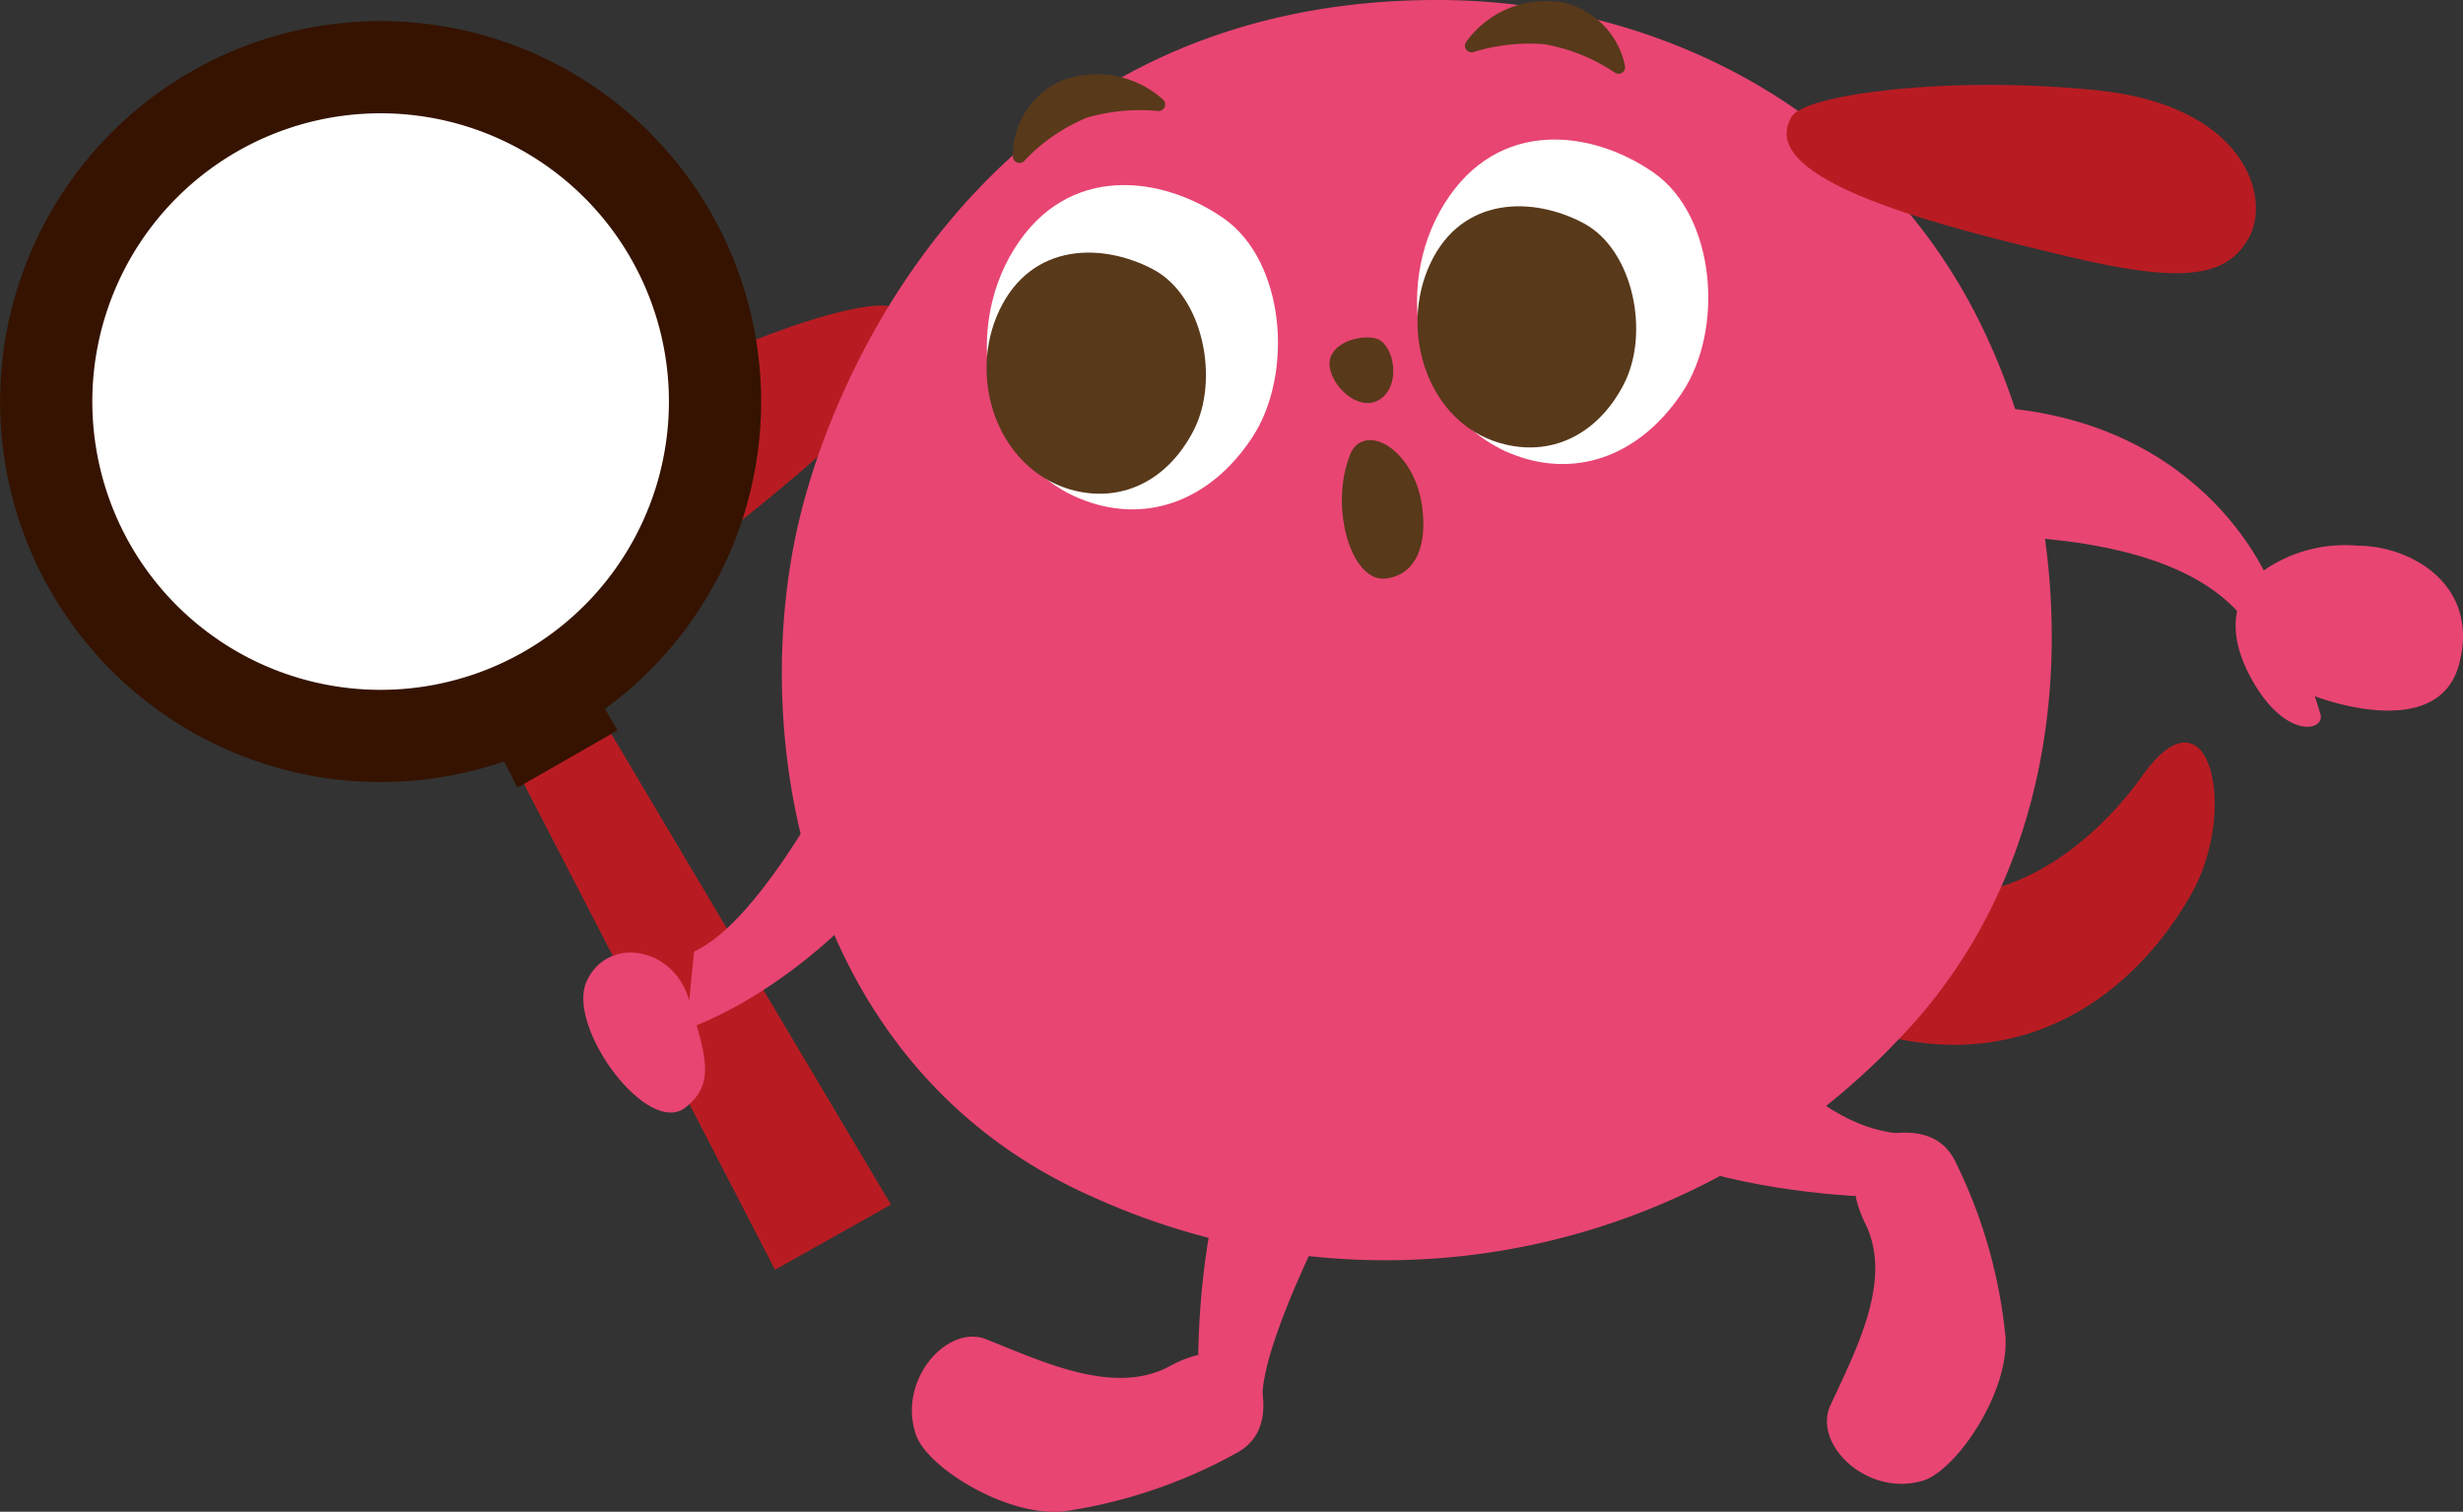 <svg width="130.87" height="80.34" viewBox="0 0 130.87 80.34" xmlns="http://www.w3.org/2000/svg">
 <rect x="0" y="0" width="130.87" height="80.34" fill="#333333" stroke="none"/>
 <defs>
  <style>.cls-1{fill:#b81c22;}.cls-2{fill:#e84572;}.cls-3,.cls-7{fill:#fff;}.cls-4,.cls-5{fill:#58391a;}.cls-5{stroke:#58391a;stroke-linecap:round;stroke-linejoin:round;stroke-width:0.7px;}.cls-6{fill:#351300;stroke-width:0.79px;}.cls-6,.cls-7{stroke:#351300;stroke-miterlimit:10;}.cls-7{stroke-width:4.9px;}</style>
 </defs>
 <title>chara_mi3</title>
 <g>
  <title>background</title>
  <rect fill="none" id="canvas_background" height="402" width="582" y="-1" x="-1"/>
 </g>
 <g>
  <title>Layer 1</title>
  <g id="レイヤー_2">
   <g id="レイヤー_1-2">
    <path id="svg_1" d="m47.58,16.38c-1.16,-0.76 -8.57,1.54 -15.32,5.53s-6,9 -4.07,10.46s4.22,0.82 9.29,-3.19s13.52,-10.58 10.1,-12.8z" class="cls-1"/>
    <path id="svg_2" d="m99.32,46.46c5.28,2.92 11,-0.31 14.54,-5.27s5.12,1.88 2.55,6.37c-2.86,5 -7.93,8.77 -14.61,7.82c-2.71,-0.39 -7.38,-1.82 -9.45,-4.77s-5.01,-10.76 6.97,-4.15z" class="cls-1"/>
    <path id="svg_3" d="m76.37,0c11.63,0 22.77,5.75 28.39,16.28s6.94,27.83 -3.92,39a37.56,37.56 0 0 1 -42.84,8.3c-15.57,-6.9 -18.39,-24.87 -15.4,-36.49c2.33,-9.09 11.19,-27.09 33.77,-27.09z" class="cls-2"/>
    <path id="svg_4" d="m57.31,26.47c3.44,1.45 6.93,0.23 9.2,-3.18s1.77,-9.43 -1.51,-11.7s-8.27,-2.92 -11.11,1.64s-1.43,11.2 3.42,13.24z" class="cls-3"/>
    <path id="svg_5" d="m56.82,26c2.7,0.79 5.2,-0.41 6.6,-3.12s0.51,-7.15 -2.14,-8.56s-6.44,-1.47 -8.17,2.15s-0.11,8.37 3.71,9.53z" class="cls-4"/>
    <path id="svg_6" d="m80.17,24.06c3.44,1.45 6.92,0.23 9.2,-3.18s1.77,-9.43 -1.51,-11.71s-8.27,-2.91 -11.11,1.65s-1.43,11.18 3.42,13.24z" class="cls-3"/>
    <path id="svg_7" d="m79.68,23.54c2.69,0.79 5.2,-0.41 6.6,-3.12s0.51,-7.15 -2.14,-8.56s-6.44,-1.47 -8.14,2.14s-0.13,8.43 3.68,9.54z" class="cls-4"/>
    <path id="svg_8" d="m73,21c-0.75,0.35 -1.87,-0.65 -2,-1.55s1.3,-1.3 2,-1.13s1.1,2.16 0,2.68z" class="cls-5"/>
    <path id="svg_9" d="m78.19,2.43a4.87,4.87 0 0 1 4.81,-1.95a4,4 0 0 1 3,3.09a10.09,10.09 0 0 0 -3.91,-1.57a10.5,10.5 0 0 0 -3.9,0.43z" class="cls-5"/>
    <path id="svg_10" d="m61.56,5.55a4.9,4.9 0 0 0 -5.11,-0.9a4,4 0 0 0 -2.28,3.66a10,10 0 0 1 3.47,-2.39a10.56,10.56 0 0 1 3.92,-0.37z" class="cls-5"/>
    <path id="svg_11" d="m105.85,28.46c4.8,0.16 11.55,1 14,5.35l0.81,-2.68s-3.25,-8.77 -14.8,-9.5l-0.01,6.83z" class="cls-2"/>
    <path id="svg_12" d="m95.22,6.17c0.78,-1.17 8.42,-2.17 16.22,-1.37s9.24,5.65 8.07,7.8s-3.49,2.51 -9.77,1s-16.67,-3.99 -14.52,-7.43z" class="cls-1"/>
    <polygon id="svg_13" points="41.18 67.48 47.34 64.02 30.61 35.85 26.14 38.37 41.18 67.48" class="cls-1"/>
    <polygon id="svg_14" points="30.61 35.85 26.14 38.37 27.66 41.31 32.27 38.67 30.61 35.85" class="cls-6"/>
    <path id="svg_15" d="m4.38,29.39a17.77,17.77 0 1 0 7.79,-23.89a17.78,17.78 0 0 0 -7.79,23.89z" class="cls-7"/>
    <path id="svg_16" d="m36.43,58.85c-2,1.61 -6.31,-4.22 -5.28,-6.65s4.6,-2 5.47,0.95s1.43,4.42 -0.19,5.7z" class="cls-2"/>
    <path id="svg_17" d="m46.88,36.57c-2.27,4.34 -6.39,12.33 -10,14l-0.41,4.12s7.53,-2.39 13.12,-11.39l-2.71,-6.73z" class="cls-2"/>
    <path id="svg_18" d="m72.06,24.29c0.53,-1.4 2.85,0 3.17,2.77c0.21,1.78 -0.24,3.18 -1.65,3.34s-2.58,-3.4 -1.52,-6.11z" class="cls-5"/>
    <path id="svg_19" d="m125.26,29c2.89,0 6.55,2.13 5.39,6.34s-7.65,1.66 -7.65,1.66l0.29,0.93c0.3,0.94 -1.92,1.44 -3.74,-2c-1.33,-2.52 -0.79,-4.35 0.64,-5.55a7.59,7.59 0 0 1 5.07,-1.38z" class="cls-2"/>
    <path id="svg_20" d="m71.18,63.44s-3.89,7.25 -4.1,10.6s-0.41,-1.47 -0.41,-1.47l-3,-0.57s0,-7.31 2.1,-11.42s13.28,-5.46 13.28,-5.46l-7.87,8.32z" class="cls-2"/>
    <path id="svg_21" d="m66.67,72.57s1.48,3.24 -0.88,4.6a26.92,26.92 0 0 1 -9.26,3.15c-3,0.32 -7.27,-2.32 -7.86,-4.07c-1,-2.91 1.67,-5.91 3.75,-5.07c3.12,1.25 6.83,3 9.74,1.42s4.51,-0.03 4.51,-0.03z" class="cls-2"/>
    <path id="svg_22" d="m94.76,56.88s2.68,3 6,3.34s-1.48,0.34 -1.48,0.34l-0.71,3s-7.3,-0.33 -11.31,-2.62s1.78,-7.08 1.78,-7.08l5.72,3.02z" class="cls-2"/>
    <path id="svg_23" d="m99.29,60.56s3.3,-1.33 4.56,1.08a26.92,26.92 0 0 1 2.71,9.4c0.19,3 -2.64,7.15 -4.42,7.66c-2.94,0.85 -5.82,-1.94 -4.89,-4c1.39,-3 3.33,-6.68 1.87,-9.65s0.17,-4.49 0.17,-4.49z" class="cls-2"/>
   </g>
  </g>
 </g>
</svg>